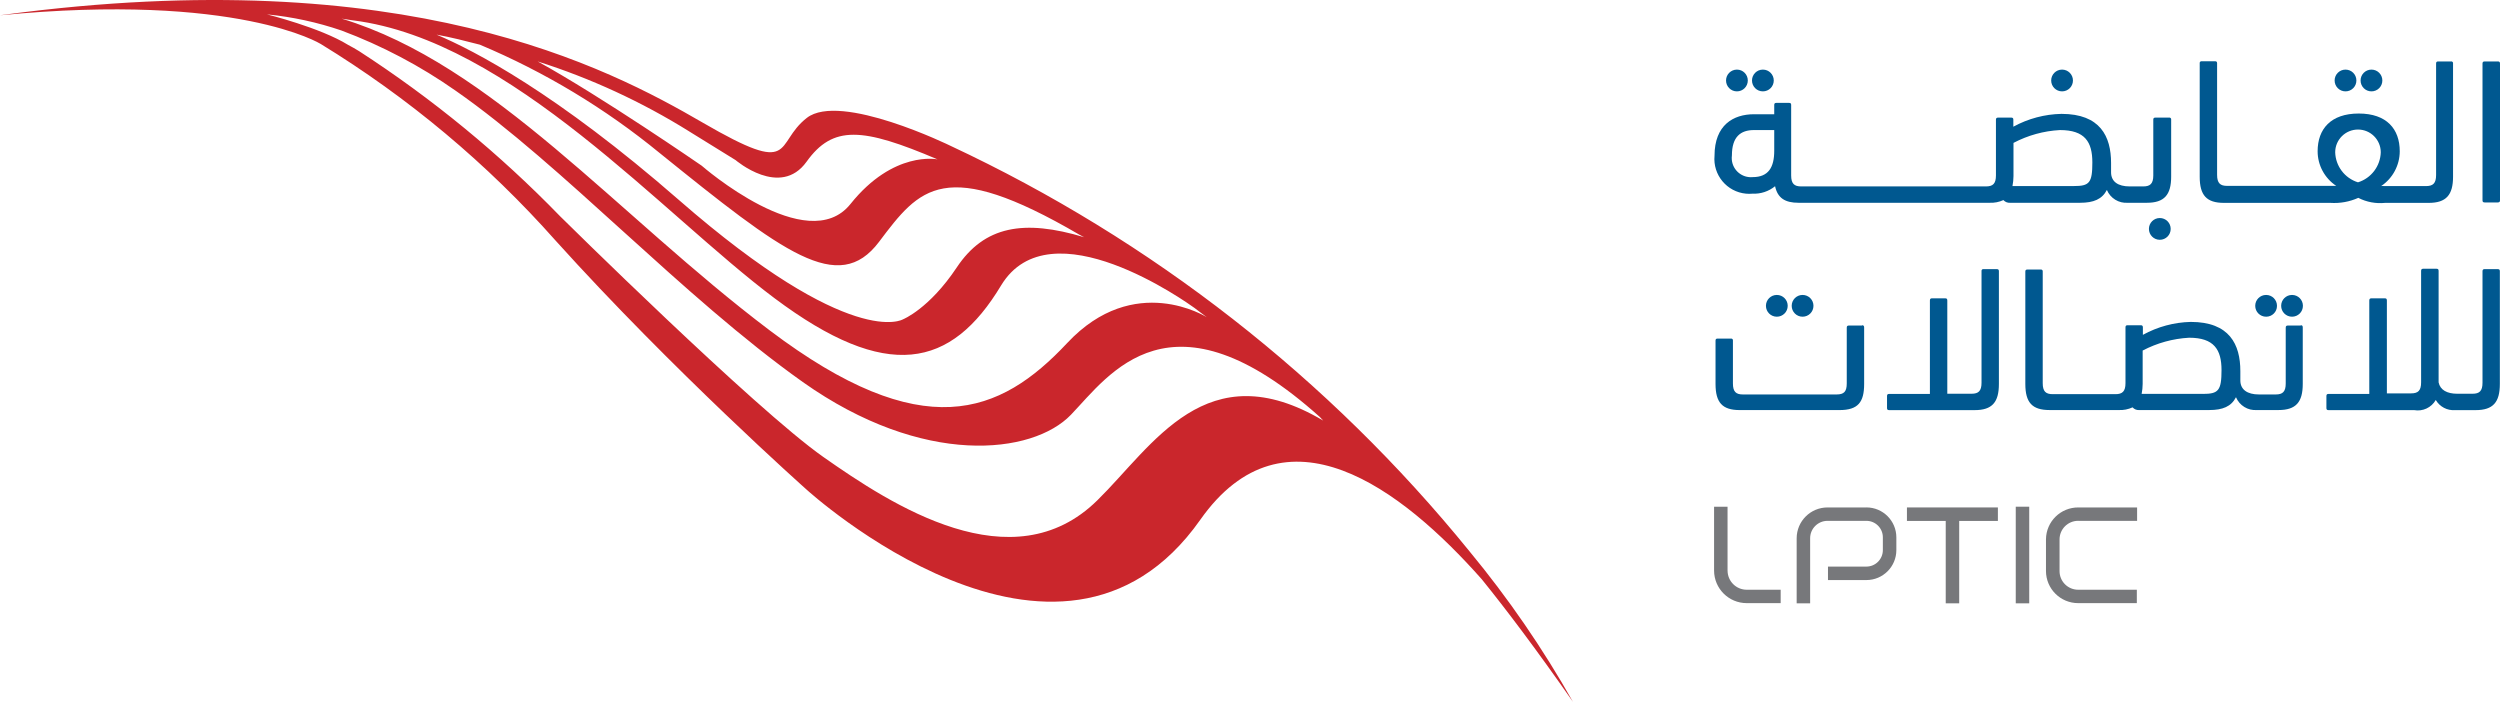 <?xml version="1.0" encoding="UTF-8"?>
<svg xmlns="http://www.w3.org/2000/svg" id="Layer_2" data-name="Layer 2" viewBox="0 0 1013.17 284.46">
  <defs>
    <style>
      .cls-1 {
        fill: #77787b;
      }

      .cls-2 {
        fill: #ca262c;
      }

      .cls-3 {
        fill: #005890;
      }
    </style>
  </defs>
  <g id="Layer_1-2" data-name="Layer 1">
    <g id="Layer_2-2" data-name="Layer 2">
      <g id="Layer_1-2" data-name="Layer 1-2">
        <path class="cls-3" d="M878.88,47.66h-5.39c-.6,0-.83.26-.83.83v22.61c0,3.35-1.28,4.45-4.03,4.45h-5.54c-4.71,0-7.54-1.92-7.54-5.73v-3.77c0-10.74-4.37-19.9-20.09-19.9-6.83.13-13.53,1.92-19.52,5.2v-2.86c0-.57-.23-.83-.83-.83h-5.35c-.6,0-.87.26-.87.83v22.61c0,3.35-1.24,4.45-4.03,4.45h-74.93c-2.75,0-4.03-1.09-4.03-4.45v-28.57c0-.6-.23-.83-.83-.83h-5.2c-.57,0-.83.23-.83.83v3.77h-8.22c-8.33,0-15.98,4.37-15.98,16.81-.72,7.77,5,14.66,12.77,15.38.87.08,1.74.08,2.61,0,3.32.16,6.58-.92,9.16-3.02,1.02,4.79,4.03,6.71,9.5,6.71h77.41c1.93.09,3.86-.28,5.62-1.09.72.8,1.79,1.21,2.86,1.09h28.23c5.46,0,8.89-1.43,10.85-5.2,1.42,3.38,4.83,5.47,8.48,5.2h7.73c7.05,0,9.84-3.2,9.84-10.59v-23.1c.07-.39-.19-.76-.58-.83-.08-.01-.17-.01-.25,0M719.04,61.11c0,6.71-2.34,10.67-8.74,10.67-4.27.4-8.05-2.74-8.45-7.01-.06-.6-.04-1.21.04-1.81,0-7.54,3.54-10.25,8.93-10.25h8.22v8.4ZM840.47,75.4h-24.88c.26-1.33.4-2.68.41-4.03v-13.46c5.83-3.07,12.26-4.85,18.84-5.2,10.1,0,13.12,4.79,13.12,13.12s-1.21,9.57-7.5,9.57"></path>
        <path class="cls-3" d="M993.49,24.9h-5.39c-.6,0-.83.26-.83.83v45.23c0,3.35-1.28,4.45-4.03,4.45h-17c-.41-.06-.83-.06-1.24,0,4.7-3.15,7.53-8.44,7.54-14.1,0-9.01-5.28-15.3-16.62-15.3s-16.66,6.29-16.66,15.3c0,5.64,2.84,10.9,7.54,14.02h-44.25c-2.75,0-4.03-1.09-4.03-4.45V25.65c0-.57-.23-.83-.83-.83h-5.39c-.39-.07-.76.19-.83.58-.01.08-.01.17,0,.25v45.98c0,7.54,2.79,10.59,9.84,10.59h43.12c3.88.25,7.76-.44,11.31-2.04,3.34,1.72,7.12,2.42,10.85,2.04h17.71c7.05,0,9.84-3.2,9.84-10.59V25.72c.07-.39-.19-.76-.58-.83-.08-.01-.17-.01-.25,0M955.61,73.89c-5.36-1.67-9.07-6.56-9.23-12.17,0-5.1,4.15-9.23,9.25-9.22,5.09,0,9.21,4.13,9.22,9.22-.16,5.61-3.87,10.5-9.23,12.17"></path>
        <path class="cls-3" d="M1012.3,24.9h-5.35c-.6,0-.87.26-.87.83v55.48c0,.57.26.83.87.83h5.35c.6,0,.87-.26.87-.83V25.72c0-.57-.26-.83-.87-.83"></path>
        <path class="cls-3" d="M965.49,32.62c0-2.44-1.97-4.41-4.41-4.41-2.44,0-4.41,1.97-4.41,4.41s1.97,4.41,4.41,4.41c2.44,0,4.41-1.97,4.41-4.41h0"></path>
        <path class="cls-3" d="M954.97,32.62c0-2.44-1.97-4.41-4.41-4.41-2.44,0-4.41,1.97-4.41,4.41s1.97,4.41,4.41,4.41h0c2.44,0,4.41-1.97,4.41-4.41"></path>
        <path class="cls-3" d="M718.85,32.62c0-2.44-1.97-4.41-4.41-4.41-2.44,0-4.41,1.97-4.41,4.41s1.97,4.41,4.41,4.41h0c2.44,0,4.41-1.97,4.41-4.41"></path>
        <path class="cls-3" d="M708.33,32.62c0-2.44-1.97-4.41-4.41-4.41-2.44,0-4.41,1.97-4.41,4.41s1.97,4.41,4.41,4.41h0c2.44,0,4.41-1.97,4.41-4.41"></path>
        <path class="cls-3" d="M840.1,32.62c0-2.44-1.97-4.41-4.41-4.41-2.44,0-4.41,1.97-4.41,4.41s1.97,4.41,4.41,4.41h0c2.44,0,4.41-1.97,4.41-4.41"></path>
        <path class="cls-3" d="M879.71,92.77c0-2.44-1.97-4.41-4.41-4.41s-4.41,1.97-4.41,4.41,1.97,4.41,4.41,4.41h0c2.44,0,4.41-1.97,4.41-4.41"></path>
        <path class="cls-3" d="M754.65,131.93h-5.39c-.57,0-.83.26-.83.87v22.61c0,3.35-1.17,4.45-4.11,4.45h-37.99c-2.79,0-4.03-1.09-4.03-4.45v-17.37c.07-.39-.19-.76-.58-.83-.08-.01-.17-.01-.25,0h-5.39c-.6,0-.83.26-.83.83v17.56c0,7.54,2.75,10.59,9.8,10.59h40.44c7.54,0,9.99-3.2,9.99-10.59v-22.92c0-.6-.26-.87-.83-.87"></path>
        <path class="cls-3" d="M809.27,109.06h-5.39c-.39-.07-.76.19-.83.58-.01.08-.01.17,0,.25v45.23c0,3.35-1.24,4.45-4.03,4.45h-9.84v-37.8c0-.6-.23-.87-.83-.87h-5.39c-.57,0-.83.26-.83.87v37.88h-16.55c-.6,0-.83.26-.83.87v4.86c0,.57.23.83.83.83h34.71c7.05,0,9.8-3.17,9.8-10.59v-45.72c0-.57-.23-.83-.83-.83"></path>
        <path class="cls-3" d="M932.47,131.93h-5.31c-.57,0-.83.26-.83.87v22.61c0,3.35-1.24,4.45-4.03,4.45h-6.82c-4.67,0-7.54-1.92-7.54-5.69v-3.77c0-10.78-4.37-19.94-20.09-19.94-6.8.16-13.45,1.96-19.41,5.24v-3.02c0-.6-.26-.87-.83-.87h-5.39c-.6,0-.83.26-.83.87v22.61c0,3.35-1.28,4.45-4.03,4.45h-25.48c-2.79,0-4.03-1.09-4.03-4.45v-45.23c.07-.39-.19-.76-.58-.83-.08-.01-.17-.01-.25,0h-5.39c-.6,0-.83.26-.83.83v45.53c0,7.54,2.75,10.59,9.84,10.59h27.97c1.95.1,3.88-.28,5.65-1.09.71.8,1.76,1.21,2.83,1.09h28.23c5.46,0,8.93-1.43,10.85-5.2,1.42,3.38,4.83,5.47,8.48,5.2h8.74c7.09,0,9.84-3.2,9.84-10.59v-22.92c0-.6-.23-.87-.83-.87M892.82,159.63h-24.88c.26-1.33.4-2.68.41-4.03v-13.53c5.84-3.07,12.26-4.84,18.84-5.2,10.06,0,13.12,4.79,13.12,13.12s-1.28,9.65-7.54,9.65"></path>
        <path class="cls-3" d="M1012.3,109.06h-5.35c-.6,0-.87.26-.87.83v45.23c0,3.35-1.24,4.45-4.03,4.45h-6.22c-4.11,0-6.9-1.51-7.54-4.6v-45.23c0-.57-.26-.83-.87-.83h-5.35c-.6,0-.87.26-.87.83v45.23c0,3.35-1.24,4.45-4.03,4.45h-9.84v-37.65c0-.6-.23-.87-.83-.87h-5.43c-.6,0-.87.26-.87.87v37.88h-16.55c-.6,0-.83.26-.83.87v4.86c0,.57.23.83.83.83h34.71c3.5.63,7.02-1.02,8.78-4.11,1.61,2.76,4.65,4.36,7.84,4.11h8.33c7.05,0,9.8-3.17,9.8-10.59v-45.72c0-.57-.23-.83-.83-.83"></path>
        <path class="cls-3" d="M933.3,123.94c0-2.44-1.97-4.41-4.41-4.41-2.44,0-4.41,1.97-4.41,4.41s1.97,4.41,4.41,4.41h0c2.44,0,4.41-1.97,4.41-4.41"></path>
        <path class="cls-3" d="M922.79,123.94c0-2.44-1.97-4.41-4.41-4.41-2.44,0-4.41,1.97-4.41,4.41,0,2.44,1.97,4.41,4.41,4.41.01,0,.03,0,.04,0,2.41,0,4.37-1.96,4.37-4.37,0-.01,0-.03,0-.04"></path>
        <path class="cls-3" d="M734.94,123.94c0-2.44-1.97-4.41-4.41-4.41-2.44,0-4.41,1.97-4.41,4.41s1.97,4.41,4.41,4.41h0c2.44,0,4.41-1.97,4.41-4.41"></path>
        <path class="cls-3" d="M724.5,123.94c0-2.44-1.97-4.41-4.41-4.41-2.44,0-4.41,1.97-4.41,4.41s1.97,4.41,4.41,4.41h0c2.44,0,4.41-1.97,4.41-4.41"></path>
        <polygon class="cls-1" points="772.82 211.12 788.54 211.12 788.54 244.51 794 244.51 794 211.12 809.68 211.12 809.68 205.65 772.82 205.65 772.82 211.12"></polygon>
        <path class="cls-1" d="M700.12,231.24v-25.89h-5.46v25.89c.02,7.29,5.94,13.19,13.23,13.19h13.76v-5.43h-13.76c-4.29,0-7.76-3.48-7.76-7.76"></path>
        <path class="cls-1" d="M756.39,205.65h-15.75c-6.9,0-12.49,5.58-12.51,12.48v26.38h5.46v-26.38c0-3.89,3.16-7.05,7.05-7.05h15.75c3.68,0,6.67,2.99,6.67,6.67h0v5.2c0,3.68-2.99,6.67-6.67,6.67h-15.57v5.46h15.57c6.7,0,12.14-5.43,12.14-12.14h0v-5.16c0-6.7-5.43-12.14-12.14-12.14h0"></path>
        <rect class="cls-1" x="816.92" y="205.35" width="5.46" height="39.16"></rect>
        <path class="cls-1" d="M842.32,211.08h23.78v-5.43h-23.78c-7.2-.06-13.09,5.72-13.15,12.93,0,.01,0,.03,0,.04v12.81c.02,7.19,5.85,13,13.04,13h23.78v-5.43h-23.78c-4.16,0-7.54-3.37-7.54-7.54v-12.85c0-4.16,3.37-7.54,7.54-7.54"></path>
        <path class="cls-2" d="M595.49,223.37h0c-56.79-69.95-128.69-126.12-210.31-164.29,0,0-44.62-21.86-58.19-11.31-13.57,10.55-3.77,24.23-42.21,1.92C246.34,27.38,164.59-15.77,1.85,5.94l-1.85.26c96.37-9.38,130.03,11.65,130.03,11.65,35.44,21.68,67.48,48.49,95.05,79.56,47.56,52.77,101.76,100.97,101.76,100.97,0,0,102.36,93.55,159.58,12.29,34.26-48.62,81.56-12.66,114.09,24.08,9.91,12.25,22.12,28.42,36.97,49.71-12.16-21.57-26.21-42.01-41.99-61.09M279.28,53.24l18.84,11.65s18.09,15.53,28.76.64c10.67-14.89,22.61-13.91,53.07-.94,0,0-17.79-3.77-35.28,18.09s-60.3-15.53-60.3-15.53c0,0-40.74-28.12-66.48-42.25,21.57,6.85,42.19,16.37,61.4,28.34M194.48,18.11c26.26,11.04,50.79,25.81,72.82,43.87,50.13,40.44,72.48,57.89,88.95,36.03,16.47-21.86,26.38-34.9,81.18-2.9l1.92,1.02c-24.42-7.35-40.4-4.56-51.6,12.25-11.19,16.81-21.78,21.03-21.78,21.03,0,0-20.73,12.78-90.83-48.36-49.67-43.34-82.92-60.57-98.22-67.01,5.88,1.06,11.72,2.56,17.56,4.07M143.22,8.27c64.07,8.18,125.05,78.43,170.66,112.58s71.61,28.46,91.85-5.2c19.86-32.75,75.38,7.01,78.32,9.12l4.98,3.77s-29.28-18.62-56.53,10.48c-27.25,29.1-58.53,41.72-120.61-5.16C249.81,86.97,199.75,26.1,138.47,7.56h0l4.75.72M444.73,202.75c-34.41,33.92-83.41,1.85-111.07-17.56-27.66-19.41-106.62-97.5-106.62-97.5-24.55-25.32-51.88-47.77-81.48-66.94-1.43-.9-2.94-1.73-4.49-2.56h0c-11.31-7.01-32.87-12.36-32.87-12.36,10.27,1,20.39,3.19,30.15,6.52,16.41,6.14,31.98,14.35,46.32,24.42,43.31,30.15,91.85,83.44,140.66,118.04,48.81,34.6,93.17,29.44,108.7,13.27,15.53-16.17,40.29-53.41,100.89.94.45.49.9.94,1.32,1.43-47.34-28.08-68.9,10.1-91.51,32.3"></path>
      </g>
    </g>
  </g>
</svg>
